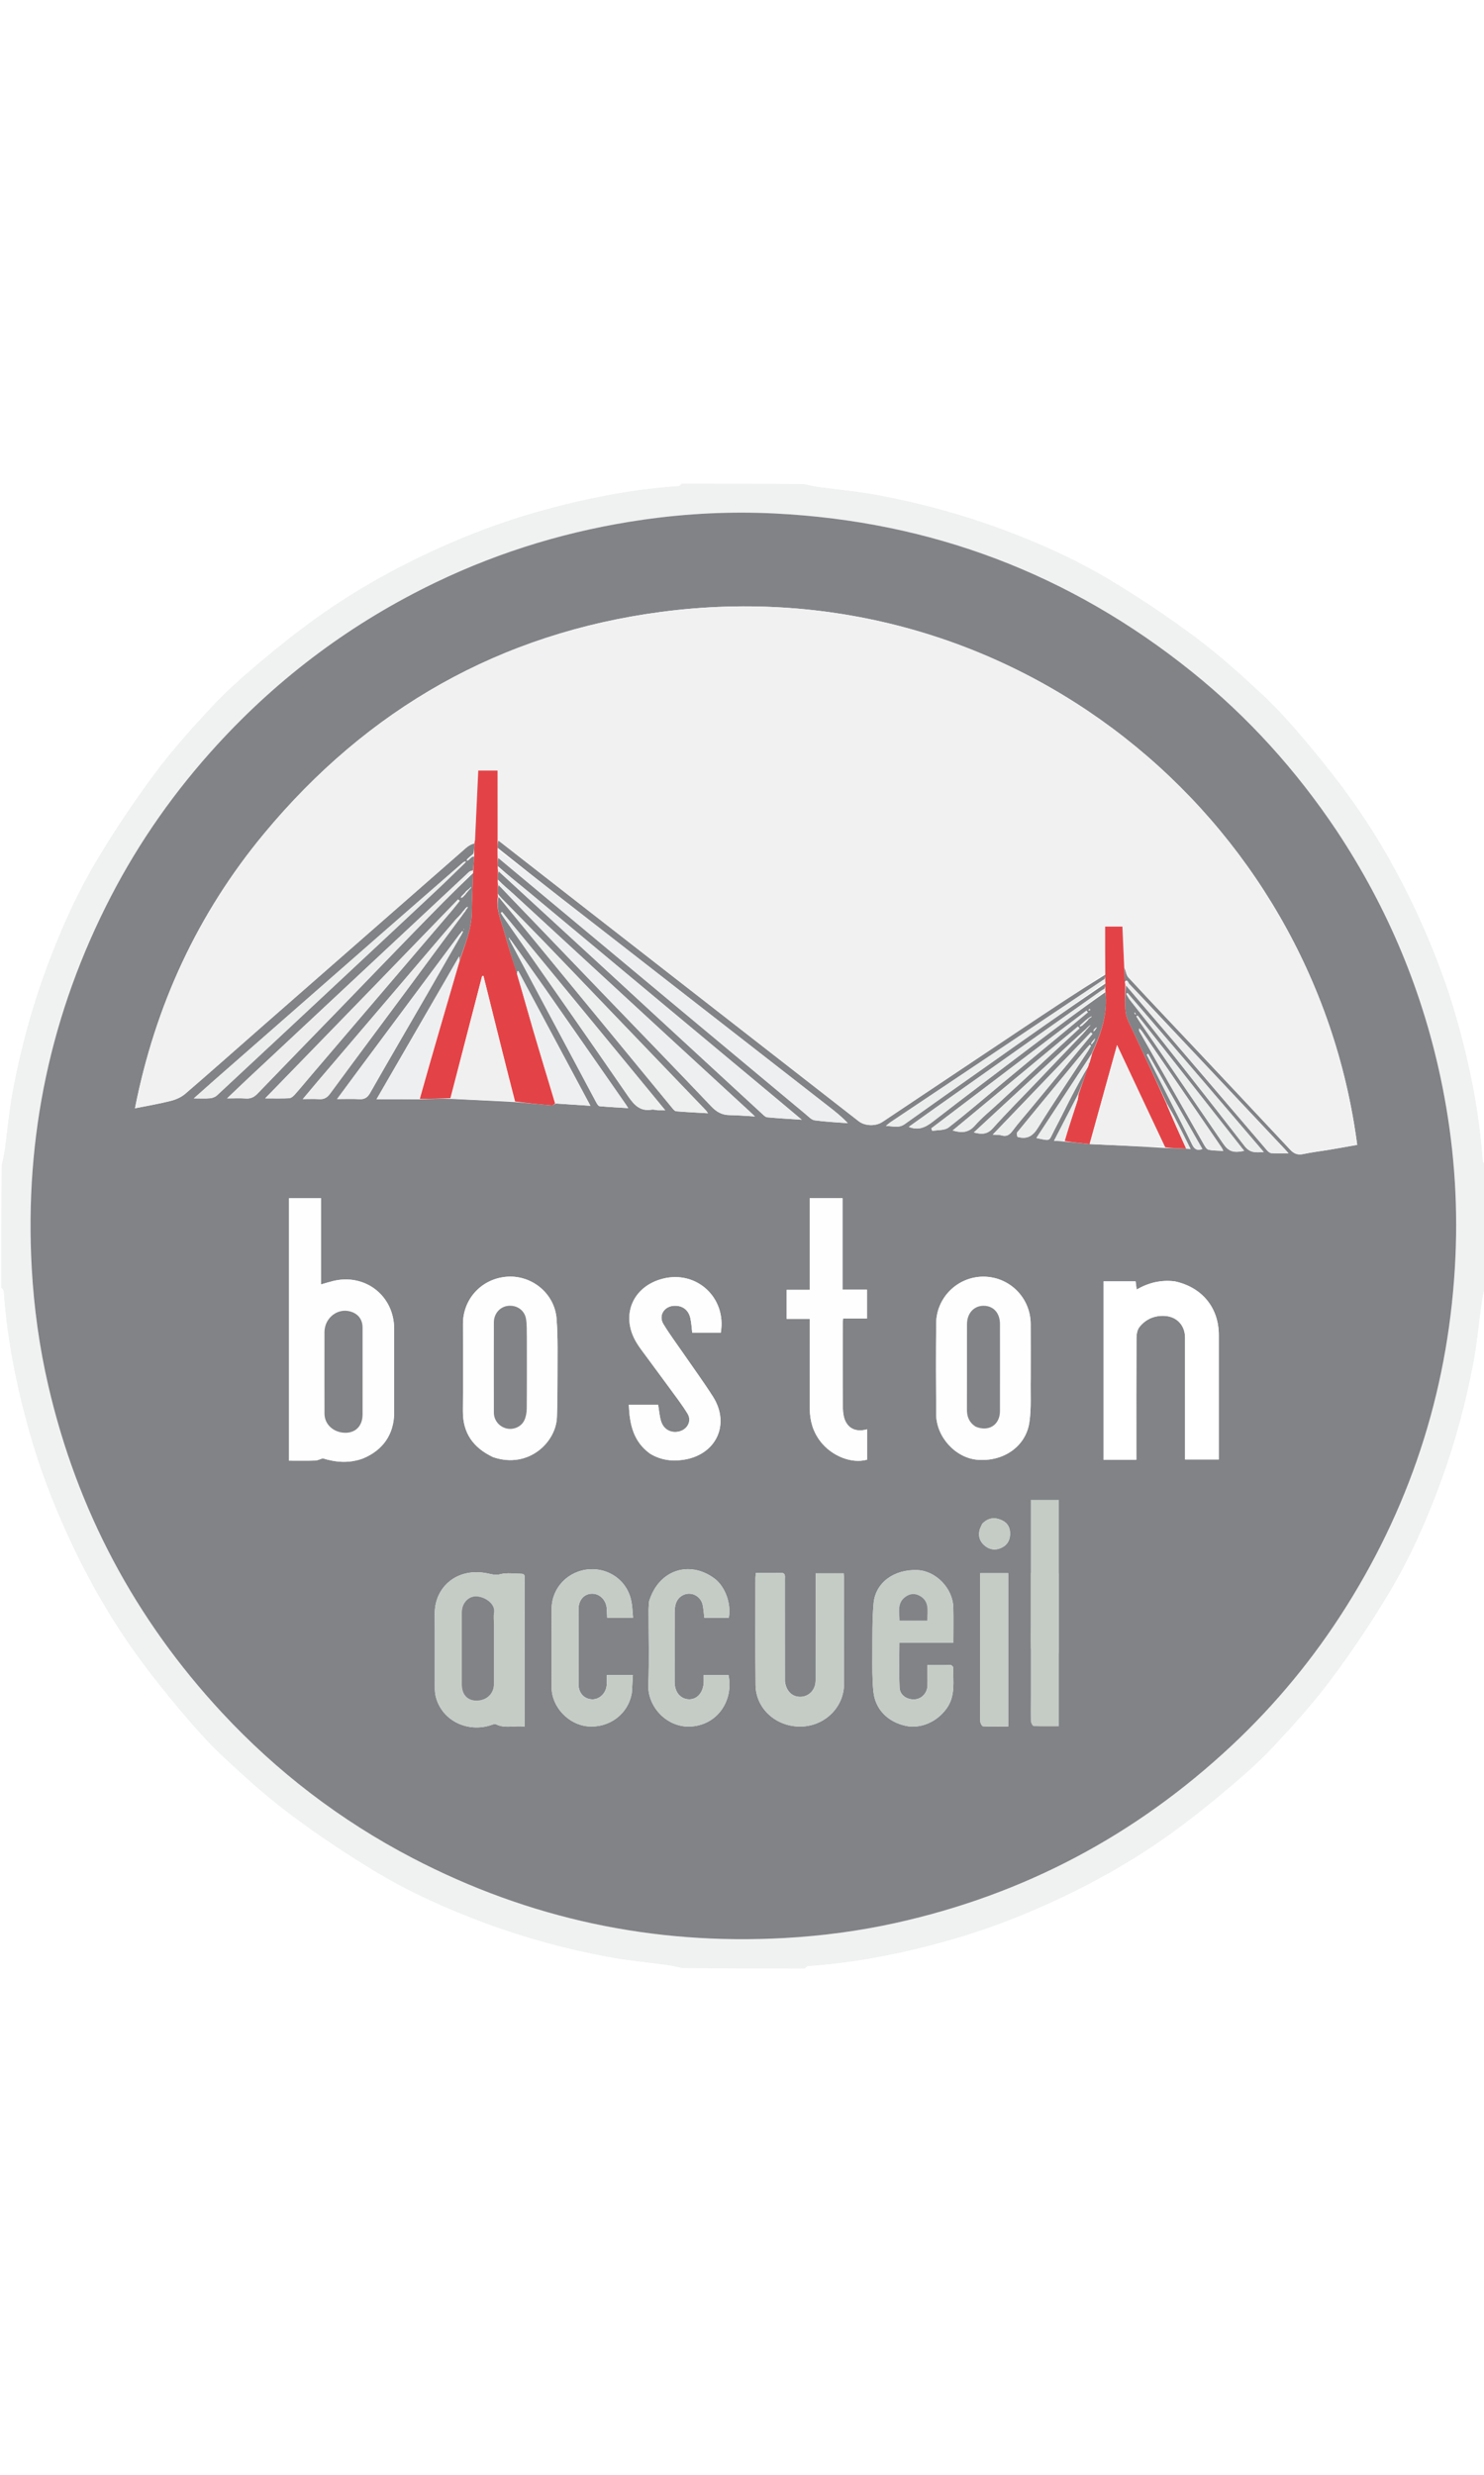 <svg xmlns="http://www.w3.org/2000/svg" xmlns:xlink="http://www.w3.org/1999/xlink" version="1.1" id="Layer_1" x="0px" y="0px" width="60" height="100" viewBox="0 -66.271 595.28 984.5" xml:space="preserve"><rect x="0" y="-66.271" width="595.28" height="984.5" fill="#FFFFFF"/><clipPath id="clip-129b15a2"><rect x="0" y="120.779" width="595.279" height="600.542" /></clipPath><g clip-path="url(#clip-129b15a2)">
<path fill="#F0F1F1" d="M0.492,446.077c0-16.272,0-32.544,0.192-49.094c0.554-2.477,0.966-4.669,1.27-6.877  c1.054-7.671,1.739-15.41,3.168-23.01c3.148-16.742,7.575-33.152,13.51-49.154c5.516-14.873,11.929-29.367,20.03-42.957  c7.193-12.065,15.053-23.798,23.442-35.063c7.061-9.479,15.036-18.328,23.12-26.976c5.852-6.261,12.345-11.975,18.915-17.5  c7.56-6.358,15.307-12.539,23.351-18.266c15.123-10.766,31.278-19.787,48.213-27.437c12.717-5.745,25.737-10.665,39.14-14.477  c18.722-5.326,37.745-9.188,57.22-10.524c0.496-0.034,0.955-0.618,1.431-0.945c16.272,0,32.545,0,49.094,0.192  c2.478,0.554,4.67,0.966,6.877,1.269c7.672,1.054,15.41,1.739,23.01,3.168c16.742,3.148,33.147,7.589,49.155,13.505  c14.882,5.5,29.361,11.942,42.955,20.036c12.068,7.186,23.798,15.051,35.063,23.441c9.479,7.06,18.327,15.036,26.976,23.119  c6.261,5.853,11.974,12.345,17.5,18.916c6.358,7.56,12.539,15.307,18.266,23.351c10.767,15.123,19.787,31.278,27.438,48.212  c5.745,12.718,10.664,25.738,14.477,39.14c5.326,18.722,9.188,37.746,10.524,57.22c0.034,0.496,0.618,0.955,0.945,1.431  c0,16.272,0,32.544-0.192,49.094c-0.554,2.477-0.965,4.669-1.269,6.877c-1.054,7.671-1.739,15.41-3.169,23.01  c-3.148,16.741-7.574,33.152-13.509,49.153c-5.517,14.873-11.929,29.367-20.031,42.957c-7.192,12.065-15.052,23.798-23.442,35.063  c-7.061,9.479-15.036,18.328-23.119,26.976c-5.853,6.261-12.346,11.975-18.915,17.501c-7.561,6.358-15.308,12.539-23.352,18.266  c-15.123,10.766-31.277,19.787-48.212,27.438c-12.718,5.745-25.737,10.664-39.14,14.477c-18.722,5.326-37.745,9.188-57.22,10.524  c-0.497,0.034-0.955,0.618-1.432,0.945c-16.272,0-32.544,0-49.094-0.192c-2.477-0.554-4.669-0.966-6.876-1.269  c-7.672-1.055-15.41-1.739-23.01-3.169c-16.742-3.148-33.153-7.574-49.154-13.509c-14.872-5.517-29.367-11.929-42.957-20.031  c-12.064-7.192-23.798-15.052-35.063-23.442c-9.479-7.061-18.327-15.036-26.976-23.119c-6.261-5.853-11.975-12.346-17.5-18.916  c-6.358-7.56-12.54-15.307-18.267-23.351c-10.766-15.123-19.787-31.278-27.437-48.212c-5.746-12.718-10.665-25.738-14.478-39.14  c-5.325-18.723-9.188-37.746-10.524-57.221C1.404,447.012,0.821,446.553,0.492,446.077 M535.996,262.655  c-16.121-24.034-35.328-45.286-57.881-63.411c-48.806-39.225-104.58-60.331-167.092-63.468c-17.65-0.886-35.28-0.044-52.795,2.452  c-29.104,4.148-56.978,12.443-83.488,25.187c-33.307,16.011-62.45,37.646-87.442,64.883c-16.909,18.428-31.226,38.683-42.734,60.876  c-24.237,46.738-34.756,96.425-31.841,148.993c0.889,16.009,3.069,31.827,6.693,47.423c11.563,49.762,34.796,93.389,69.539,130.813  c22.142,23.852,47.678,43.377,76.56,58.415c46.779,24.357,96.537,34.945,149.199,32.034c15.02-0.831,29.871-2.797,44.547-6.04  c51.436-11.365,96.349-35.152,134.801-71.118c17.716-16.569,33.03-35.157,45.953-55.688c26.979-42.863,41.517-89.664,43.807-140.209  c1.04-22.942-0.718-45.729-5.23-68.292C571.196,328.522,557.045,294.357,535.996,262.655z"/>
<path fill="#FFFFFF" d="M273.263,123.798c-0.245,0.327-0.704,0.911-1.2,0.945c-19.475,1.337-38.498,5.199-57.22,10.524  c-13.402,3.813-26.423,8.732-39.14,14.477c-16.935,7.65-33.09,16.671-48.213,27.437c-8.044,5.727-15.791,11.908-23.351,18.266  c-6.57,5.526-13.063,11.239-18.915,17.5c-8.084,8.648-16.06,17.497-23.12,26.976c-8.39,11.265-16.249,22.998-23.442,35.063  c-8.102,13.59-14.515,28.084-20.03,42.957c-5.935,16.001-10.361,32.412-13.51,49.154c-1.429,7.6-2.114,15.338-3.168,23.01  c-0.304,2.208-0.716,4.4-1.27,6.646C0.492,305.834,0.492,214.87,0.492,123.798C91.339,123.798,182.186,123.798,273.263,123.798z"/>
<path fill="#FFFFFF" d="M0.492,446.308c0.328,0.245,0.911,0.704,0.945,1.2c1.337,19.475,5.199,38.498,10.524,57.221  c3.813,13.401,8.731,26.422,14.478,39.14c7.649,16.934,16.671,33.089,27.437,48.212c5.727,8.044,11.908,15.791,18.267,23.351  c5.525,6.57,11.239,13.063,17.5,18.916c8.648,8.083,17.497,16.059,26.976,23.119c11.265,8.391,22.998,16.25,35.063,23.442  c13.59,8.103,28.085,14.515,42.957,20.031c16.001,5.935,32.412,10.36,49.154,13.509c7.6,1.43,15.338,2.114,23.01,3.169  c2.207,0.303,4.399,0.715,6.646,1.269c-90.918,0.192-181.883,0.192-272.955,0.192C0.492,628.231,0.492,537.385,0.492,446.308z"/>
<path fill="#FFFFFF" d="M323.003,719.078c0.245-0.327,0.703-0.911,1.2-0.945c19.475-1.337,38.498-5.198,57.22-10.524  c13.402-3.813,26.422-8.731,39.14-14.477c16.935-7.65,33.089-16.672,48.212-27.438c8.044-5.727,15.791-11.907,23.352-18.266  c6.569-5.526,13.063-11.24,18.915-17.501c8.083-8.647,16.059-17.496,23.119-26.976c8.391-11.265,16.25-22.997,23.442-35.063  c8.103-13.59,14.515-28.084,20.031-42.957c5.935-16.001,10.36-32.412,13.509-49.153c1.43-7.6,2.115-15.339,3.169-23.01  c0.304-2.208,0.715-4.4,1.269-6.646c0.192,90.918,0.192,181.883,0.192,272.955C504.926,719.078,414.08,719.078,323.003,719.078z"/>
<path fill="#FFFFFF" d="M595.773,396.568c-0.327-0.245-0.911-0.704-0.945-1.2c-1.337-19.475-5.198-38.498-10.524-57.22  c-3.813-13.402-8.731-26.422-14.477-39.14c-7.65-16.934-16.671-33.089-27.438-48.212c-5.727-8.044-11.907-15.792-18.266-23.351  c-5.526-6.57-11.239-13.063-17.5-18.916c-8.648-8.083-17.497-16.059-26.976-23.119c-11.266-8.39-22.995-16.255-35.063-23.441  c-13.594-8.094-28.073-14.536-42.955-20.036c-16.008-5.917-32.413-10.357-49.155-13.505c-7.6-1.429-15.338-2.115-23.01-3.168  c-2.207-0.303-4.399-0.715-6.646-1.269c90.918-0.192,181.882-0.192,272.954-0.192C595.773,214.644,595.773,305.49,595.773,396.568z"/>
<path fill="#818386" d="M536.086,262.807c20.959,31.55,35.109,65.715,42.505,102.698c4.513,22.563,6.271,45.349,5.23,68.292  c-2.29,50.545-16.827,97.346-43.807,140.209c-12.923,20.53-28.237,39.118-45.953,55.688  c-38.452,35.966-83.365,59.753-134.801,71.118c-14.676,3.243-29.527,5.209-44.547,6.04c-52.662,2.911-102.42-7.677-149.199-32.034  c-28.882-15.038-54.418-34.563-76.56-58.415C54.212,578.979,30.98,535.352,19.416,485.59c-3.624-15.596-5.805-31.414-6.693-47.423  c-2.915-52.568,7.604-102.255,31.841-148.993c11.509-22.194,25.825-42.449,42.734-60.876c24.992-27.237,54.136-48.872,87.442-64.883  c26.511-12.744,54.384-21.039,83.488-25.187c17.515-2.496,35.145-3.338,52.795-2.452c62.512,3.138,118.286,24.244,167.092,63.468  C500.668,217.369,519.875,238.621,536.086,262.807 M434.574,344.171c0.106-0.127,0.186-0.27,0.454-0.543  c0.133-0.107,0.215-0.244,0.479-0.52c0.062-0.15,0.124-0.3,0.448-0.493c0.076-0.15,0.152-0.299,0.506-0.518  c0.042-0.168,0.085-0.336,0.422-0.503c0.064-0.167,0.128-0.334,0.39-0.458c0.017-0.107,0.033-0.213,0.051-0.32  c-0.07,0.104-0.141,0.207-0.459,0.376c-0.085,0.141-0.169,0.282-0.51,0.466c-0.088,0.141-0.176,0.282-0.51,0.489  c-0.082,0.143-0.164,0.285-0.492,0.486c-0.093,0.134-0.187,0.269-0.521,0.464c-0.099,0.128-0.197,0.257-0.522,0.475  c-0.144,0.095-0.237,0.225-0.499,0.493c-0.136,0.097-0.227,0.226-0.588,0.488c-14.117,13.042-28.234,26.083-42.6,39.353  c3.194,0.849,5.43,0.788,7.649-1.688c5.581-6.226,11.503-12.146,17.283-18.195c6.118-6.403,12.229-12.812,18.525-19.354  C434.199,344.571,434.299,344.456,434.574,344.171 M439.879,342.113c-0.019-0.129-0.037-0.258-0.056-0.386  c-0.095,0.118-0.188,0.236-0.525,0.415c-0.092,0.133-0.185,0.267-0.557,0.548c-0.022,0.256-0.045,0.512-0.067,0.769  c0.2-0.217,0.401-0.433,0.801-0.813C439.531,342.487,439.585,342.33,439.879,342.113 M455.324,336.536  c0.106,0.012,0.213,0.024,0.319,0.036c-0.085-0.146-0.171-0.292-0.338-0.685c-0.106-0.013-0.214-0.026-0.321-0.04  C455.062,335.999,455.139,336.15,455.324,336.536 M187.625,293.793c-0.013-0.122-0.026-0.244-0.039-0.365  c-0.14,0.098-0.279,0.196-0.643,0.394c-0.132,0.112-0.208,0.253-0.48,0.544c-0.154,0.225-0.31,0.451-0.729,0.848  c-0.419,0.569-0.838,1.139-1.541,1.873c-0.508,0.535-1.04,1.049-1.519,1.609c-18.367,21.515-36.731,43.032-55.091,64.553  c-1.932,2.265-3.834,4.555-6.121,7.275c2.556,0,4.508-0.114,6.441,0.031c2,0.15,3.278-0.53,4.504-2.195  c10.838-14.728,21.793-29.371,32.685-44.06c6.639-8.954,13.226-17.945,20.09-27.101c0.405-0.599,0.812-1.198,1.443-1.947  c0.118-0.242,0.235-0.483,0.547-0.872C187.289,294.261,187.372,294.122,187.625,293.793 M185.735,289.54  c0.097-0.137,0.193-0.274,0.485-0.557c0.11-0.122,0.194-0.259,0.515-0.542c0.203-0.318,0.407-0.636,0.839-1.05  c0.078-0.141,0.156-0.281,0.471-0.516c0.07-0.149,0.14-0.298,0.464-0.511c0.071-0.152,0.144-0.304,0.44-0.538  c-0.021-0.17-0.043-0.341-0.064-0.512c-0.043,0.21-0.086,0.42-0.415,0.583c-0.089,0.158-0.178,0.315-0.527,0.468  c-0.109,0.132-0.218,0.265-0.551,0.495c-0.14,0.097-0.239,0.225-0.565,0.503c-0.216,0.311-0.433,0.621-0.875,1.022  c-0.144,0.095-0.235,0.226-0.498,0.491c-0.141,0.097-0.233,0.227-0.518,0.57c0.004,0.143,0.008,0.285,0.011,0.427  C185.136,289.806,185.326,289.739,185.735,289.54 M436.569,338.67c0.008-0.174,0.015-0.348,0.323-0.391  c0.234-0.204,0.469-0.407,0.936-0.67c-0.027-0.114-0.055-0.228-0.082-0.342c-0.057,0.128-0.112,0.257-0.471,0.329  c-0.223,0.188-0.445,0.376-0.909,0.63c-0.098,0.13-0.195,0.26-0.527,0.458c-0.152,0.082-0.253,0.206-0.608,0.471  c-0.628,0.576-1.256,1.153-2.09,1.939c0.018,0.132,0.035,0.264,0.054,0.396c0.188-0.087,0.376-0.173,0.866-0.358  c0.599-0.585,1.198-1.171,1.986-1.905C436.171,339.119,436.264,338.988,436.569,338.67 M187.797,273.943  c-0.125,0.09-0.226,0.201-0.541,0.549c0.032,0.176,0.065,0.352,0.098,0.528c0.171-0.106,0.342-0.212,0.729-0.425  c0.138-0.098,0.228-0.229,0.487-0.495c0.136-0.097,0.227-0.226,0.567-0.475c0.344-0.228,0.688-0.456,1.073-0.215  c-0.131,1.902-0.261,3.804-0.47,5.419c-0.524,0.194-1.177,0.25-1.554,0.601c-20.162,18.796-40.301,37.618-60.443,56.436  c-9.471,8.849-18.95,17.69-28.414,26.546c-2.643,2.473-5.245,4.988-8.242,7.841c2.906,0,5.209-0.126,7.491,0.038  c1.979,0.143,3.354-0.531,4.722-1.951c11.1-11.526,22.277-22.977,33.417-34.464c9.769-10.073,19.496-20.186,29.281-30.243  c7.894-8.114,15.847-16.17,23.831-23.776c-0.201,5.242-0.519,10.482-0.574,15.726c-0.075,7.124-2.922,13.506-5.056,19.709  c0-0.455,0-0.911,0-1.982c-11.158,19.273-22.028,38.051-33.159,57.278c6.109,0,11.59,0,17.521,0.048  c4.037-0.154,8.075-0.308,12.446-0.179c8.471,0.391,16.941,0.783,25.814,1.28c4.869,0.45,9.737,0.92,14.611,1.311  c0.39,0.031,0.823-0.493,1.649-0.736c4.425,0.291,8.851,0.581,13.754,0.902c-9.844-18.381-19.393-36.21-28.941-54.04  c-0.131,0.057-0.263,0.114-0.395,0.172c0,0.405,0,0.81-0.273,0.947c-1.653-5.548-3.39-11.074-4.935-16.652  c-1.295-4.677-3.486-9.218-2.339-14.173c0.189,0.146,0.38,0.292,0.642,0.671c0.077,0.154,0.199,0.257,0.46,0.627  c9.123,11.093,18.244,22.188,27.37,33.279c13.716,16.669,27.432,33.338,41.164,49.994c0.451,0.548,1.046,1.318,1.626,1.368  c4.109,0.353,8.231,0.544,12.784,0.813c-0.507-0.704-0.658-0.978-0.867-1.195c-13.695-14.273-27.396-28.543-41.097-42.812  c-7.959-8.288-15.901-16.593-23.89-24.854c-5.587-5.778-11.237-11.495-17.007-17.427c-0.106-0.124-0.234-0.219-0.469-0.539  c-0.313-0.31-0.626-0.619-1.018-1.368c0.026-1.183,0.053-2.365,0.33-3.379c2.034,2.141,4.06,4.291,6.106,6.42  c12.399,12.899,24.799,25.799,37.21,38.688c14.005,14.544,28.077,29.025,41.979,43.667c2.137,2.25,4.298,3.496,7.361,3.531  c3.197,0.037,6.392,0.326,10.195,0.538c-1.08-1.02-1.665-1.584-2.264-2.135c-9.544-8.774-19.096-17.541-28.634-26.322  c-21.916-20.177-43.819-40.368-65.744-60.535c-2.102-1.933-4.32-3.741-6.551-6.034c0.034-1.156,0.068-2.311,0.361-3.298  c15.643,14.377,31.293,28.745,46.925,43.133c19.616,18.056,39.215,36.13,58.834,54.183c0.591,0.543,1.289,1.278,1.991,1.343  c4.392,0.408,8.798,0.65,13.865,0.992c-3.477-2.916-6.358-5.347-9.255-7.76c-33.282-27.739-66.562-55.481-99.857-83.203  c-4.216-3.511-8.525-6.91-12.871-10.777c0.001-1.128,0.001-2.257,0.277-3.245c0.498,0.427,0.991,0.861,1.495,1.281  c40.599,33.843,81.197,67.687,121.809,101.515c1.117,0.931,2.305,2.239,3.592,2.418c4.396,0.612,8.852,0.799,13.285,1.147  c-2.408-2.572-4.962-4.586-7.527-6.583c-27.064-21.073-54.126-42.151-81.199-63.212c-17.227-13.4-34.473-26.774-51.763-40.598  c0.013-1.019,0.025-2.038,0.321-2.906c11.2,8.719,22.4,17.438,33.601,26.159c36.968,28.782,73.934,57.566,110.905,86.342  c2.556,1.989,6.866,2.085,9.568,0.281c18.766-12.53,37.523-25.072,56.3-37.587c10.988-7.324,22.007-14.604,33.11-21.463  c-0.021,0.592-0.042,1.184-0.365,1.882c-0.217,0.115-0.444,0.213-0.647,0.349c-28.384,18.966-56.767,37.934-85.145,56.909  c-0.509,0.34-0.96,0.767-1.888,1.517c2.918,0.108,5.206,0.962,7.519-0.69c10.615-7.586,21.289-15.09,31.951-22.609  c16.161-11.396,32.329-22.782,48.584-33.773c-0.016,0.679-0.032,1.357-0.372,2.126c-0.492,0.286-1.011,0.534-1.475,0.861  c-22.31,15.748-44.617,31.5-66.919,47.258c-3.382,2.389-6.74,4.812-10.101,7.213c3.906,1.605,6.759,0.149,9.761-2.177  c13.159-10.196,26.471-20.197,39.746-30.243c9.739-7.371,19.509-14.702,29.361-21.584c1.118,8.799-1.853,16.71-5.561,24.778  c-7.358,11.199-14.717,22.397-22.142,33.696c6.053,1.308,4.865,1.312,7.152-3.02c2.483-4.705,4.802-9.498,7.263-14.214  c2.107-4.038,4.315-8.023,6.539-11.635c-1.352,3.812-2.704,7.625-4.355,11.582c-3.103,6.005-6.206,12.011-9.515,18.413  c1.819,0.085,2.941,0.138,4.421,0.329c3.279,0.314,6.559,0.628,10.247,1c9.938,0.451,19.876,0.902,30.144,1.554  c2.725,0.082,5.448,0.164,8.442,0.307c0.419,0.021,0.839,0.043,1.523,0.078c-2.304-4.58-4.435-8.892-6.643-13.165  c-0.85-1.646-1.873-3.202-2.875-5.137c-4.591-9.763-9.204-19.516-13.757-29.296c-1.064-2.286-2.445-4.6-2.757-7.02  c-0.479-3.706-0.154-7.515,0.093-11.033c2.171,2.565,4.33,5.141,6.515,7.695c16.681,19.502,33.363,39.004,50.069,58.484  c0.447,0.521,1.153,1.104,1.771,1.144c2.167,0.14,4.348,0.054,6.864,0.054c-0.597-0.671-0.999-1.147-1.426-1.601  c-16.861-17.905-33.727-35.806-50.585-53.712c-3.989-4.237-7.944-8.507-11.981-12.698c-0.189-0.197-0.76-2.234-1.745-0.554  c-0.056-2.06-0.112-4.121,0.024-5.876c0.478,1.333,0.603,2.994,1.488,3.95c8.923,9.63,17.979,19.136,26.979,28.694  c12.659,13.443,25.319,26.887,37.934,40.373c1.5,1.603,3.015,2.207,5.229,1.732c3.44-0.738,6.953-1.134,10.429-1.718  c3.751-0.63,7.494-1.309,11.214-1.962c-17.354-132.361-138.828-232.144-279.109-213.68c-64.635,8.508-117.817,38.781-159.422,88.937  c-26.61,32.081-43.6,68.85-51.751,110.083c5.099-1.028,9.785-1.808,14.372-2.975c2.047-0.521,4.199-1.465,5.783-2.825  c10.085-8.659,20.016-17.498,30.015-26.257c27.532-24.121,55.069-48.237,82.626-72.33c1.02-0.892,2.263-1.53,3.411-1.811  c-0.05,1.388-0.099,2.775-0.46,4.166c-0.468,0.389-0.936,0.778-1.585,1.304C188.185,273.598,188.085,273.713,187.797,273.943   M438.811,346.646c-0.139,0.244-0.277,0.488-0.703,0.857c-0.16,0.279-0.319,0.559-0.479,0.838c0.11,0.071,0.22,0.143,0.33,0.213  c0.222-0.332,0.442-0.664,0.931-1.162c0.052-0.294,0.104-0.589,0.375-0.832c0.012-0.12,0.023-0.24,0.035-0.36  C439.227,346.318,439.154,346.434,438.811,346.646 M204.506,306.883c0.102,0.141,0.202,0.282,0.364,0.77  c11.46,21.467,22.918,42.936,34.399,64.392c0.289,0.54,0.81,1.3,1.278,1.343c3.677,0.332,7.367,0.514,11.459,0.767  c-0.573-0.874-0.825-1.281-1.099-1.674c-10.873-15.605-21.732-31.22-32.632-46.807c-4.362-6.239-8.813-12.415-13.312-18.88  c-0.155-0.056-0.311-0.112-0.406-0.435c-0.063-0.137-0.124-0.273-0.187-0.41c-0.088,0.064-0.177,0.129-0.265,0.194  C204.24,306.301,204.374,306.459,204.506,306.883 M184.24,304.563c-13.612,18.292-27.226,36.583-40.834,54.877  c-2.624,3.526-5.229,7.066-8.198,11.081c3.312,0,6.073-0.133,8.815,0.042c2.149,0.138,3.346-0.563,4.451-2.507  c7.501-13.186,15.18-26.271,22.764-39.41c4.588-7.949,9.11-15.935,13.918-24.095c0.188-0.389,0.378-0.777,0.566-1.166  c-0.108-0.068-0.218-0.136-0.326-0.204C185.096,303.575,184.796,303.968,184.24,304.563 M185.845,275.563  c-11.002,9.607-22.012,19.204-33.003,28.824c-22.294,19.513-44.579,39.036-66.863,58.56c-2.608,2.285-5.189,4.602-8.241,7.311  c2.631,0,4.604,0.125,6.551-0.054c0.958-0.088,2.068-0.521,2.766-1.168c16.834-15.64,33.624-31.327,50.418-47.011  c12.536-11.707,25.079-23.406,37.59-35.139c3.885-3.643,7.677-7.385,11.717-11.291c-0.018-0.132-0.035-0.264-0.053-0.395  C186.537,275.286,186.349,275.372,185.845,275.563 M145.569,514.621c8.131-3.328,12.534-9.818,12.535-18.482  c0.001-11.169,0.001-22.337,0-33.505c-0.002-13.282-11.662-22.364-24.597-19.146c-1.471,0.366-2.919,0.823-4.704,1.332  c0-11.685,0-23.056,0-34.541c-4.48,0-8.69,0-12.886,0c0,35.11,0,70.045,0,105.201c3.608,0,7.044,0.069,10.474-0.043  c1.032-0.034,2.049-0.576,3.073-0.886C134.56,516.11,139.825,516.664,145.569,514.621 M471.148,443.592  c-5.375-0.672-10.392,0.521-15.201,3.287c-0.169-1.316-0.29-2.263-0.419-3.275c-4.358,0-8.581,0-12.889,0  c0,23.917,0,47.675,0,71.503c4.423,0,8.659,0,13.183,0c0-1.087,0-2.049,0-3.011c0-15.274-0.032-30.549,0.051-45.823  c0.008-1.47,0.327-3.252,1.189-4.345c2.533-3.209,6.083-4.715,10.184-4.477c4.876,0.284,8.117,3.861,8.119,8.731  c0.006,15.357,0.002,30.714,0.002,46.07c0,0.939,0,1.879,0,2.77c4.764,0,9.063,0,13.536,0c0-1.103,0-1.995,0-2.887  c0-15.686,0.004-31.37-0.002-47.056C488.897,454.219,482.253,445.993,471.148,443.592 M197.921,514.112  c14.04,4.774,25.163-5.95,25.485-16.15c0.171-5.409,0.238-10.824,0.22-16.237c-0.026-7.71,0.213-15.448-0.367-23.121  c-0.758-10.015-9.707-17.415-19.567-16.877c-10.188,0.557-17.959,8.695-17.974,18.862c-0.017,11.657,0.075,23.315-0.029,34.972  C185.61,504.375,189.784,510.305,197.921,514.112 M413.444,482.297c-0.001-7.221,0.036-14.441-0.01-21.661  c-0.065-10.513-8.533-18.917-18.99-18.914c-10.305,0.003-18.836,8.351-18.92,18.729c-0.099,12.143-0.091,24.286-0.001,36.429  c0.068,9.123,7.743,17.48,16.525,18.235c10.341,0.89,19.385-5.226,20.854-14.909C413.766,494.504,413.307,488.602,413.444,482.297   M324.822,424.641c0,7.363,0,14.727,0,22.371c-3.278,0-6.272,0-9.288,0c0,3.997,0,7.706,0,11.625c3.148,0,6.08,0,9.288,0  c0,1.09,0,1.971,0,2.853c0,11.084-0.029,22.168,0.014,33.252c0.019,4.71,1.273,9.063,4.151,12.879  c4.508,5.975,12.61,9.217,18.829,7.469c0-3.985,0-7.99,0-12.152c-3.499,0.916-6.639,0.338-8.438-2.807  c-0.953-1.663-1.253-3.889-1.273-5.866c-0.114-11.165-0.058-22.332-0.051-33.498c0.001-0.639,0.077-1.277,0.139-2.239  c3.23,0,6.376,0,9.57,0c0-3.985,0-7.639,0-11.599c-3.283,0-6.434,0-9.802,0c0-12.42,0-24.532,0-36.669c-4.459,0-8.683,0-13.139,0  C324.822,414.989,324.822,419.568,324.822,424.641 M210.453,592.68c0-9.854,0.007-19.709-0.012-29.563  c-0.002-0.993,0.362-2.296-1.374-2.293c-2.792,0.005-5.719-0.51-8.332,0.176c-1.918,0.503-3.338,0.073-5.006-0.285  c-12.399-2.669-21.415,5.532-21.337,16.061c0.073,9.854,0.007,19.709,0.03,29.563c0.002,1.14,0.046,2.31,0.298,3.414  c2.142,9.382,11.95,14.747,21.689,11.923c0.852-0.247,1.948-0.808,2.571-0.498c3.696,1.835,7.471,0.334,11.472,0.949  C210.453,612.181,210.453,602.677,210.453,592.68 M260.846,512.728c4.028,2.442,8.369,3.074,13.003,2.443  c13.322-1.814,19.292-14.158,12.099-25.422c-3.749-5.871-7.874-11.502-11.825-17.244c-2.695-3.917-5.563-7.729-8.018-11.793  c-2.034-3.367,0.256-7.075,4.199-7.312c3.371-0.202,5.853,1.563,6.617,4.958c0.426,1.888,0.511,3.852,0.76,5.869  c3.847,0,7.657,0,11.441,0c2.417-13.993-9.658-25.174-23.25-21.698c-12.077,3.088-16.973,14.683-10.697,25.37  c0.621,1.059,1.312,2.083,2.039,3.072c3.741,5.09,7.53,10.145,11.254,15.248c2.511,3.442,5.132,6.827,7.345,10.456  c1.741,2.856-0.01,6.221-3.273,7.078c-3.247,0.853-6.323-0.71-7.356-4.063c-0.644-2.088-0.794-4.328-1.188-6.633  c-3.771,0-7.656,0-11.753,0C252.555,500.751,253.934,507.742,260.846,512.728 M314.854,603.85  c-0.002-4.021-0.005-8.041-0.005-12.063c-0.001-9.601,0.006-19.202-0.012-28.803c-0.002-1.089,0.341-2.502-1.471-2.521  c-3.341-0.033-6.682-0.01-10.125-0.01c-0.093,0.829-0.207,1.38-0.207,1.931c-0.002,14.36-0.094,28.722,0.054,43.081  c0.098,9.429,8.215,16.726,18.08,16.609c9.611-0.113,17.383-7.701,17.4-17.057c0.026-13.95,0.01-27.9,0-41.851  c-0.001-0.858-0.104-1.718-0.156-2.53c-3.883,0-7.449,0-11.24,0c0,1.164,0,2.135,0,3.104c-0.001,13.294,0.012,26.587-0.011,39.881  c-0.006,3.66-2.585,6.426-5.971,6.536C317.846,610.269,315.307,607.913,314.854,603.85 M377.698,588.526c1.519,0,3.036,0,4.726,0  c0-5.028,0.085-9.618-0.019-14.204c-0.172-7.605-6.971-14.635-14.341-14.963c-9.385-0.417-16.913,5.015-17.643,13.361  c-0.583,6.68-0.454,13.429-0.479,20.147c-0.02,5.077-0.108,10.188,0.414,15.224c0.728,7.006,5.646,11.993,12.656,13.629  c6.189,1.445,12.77-1.437,16.701-6.891c3.675-5.099,2.537-10.826,2.647-16.41c0.007-0.349-0.658-1.011-1.024-1.021  c-3.006-0.084-6.015-0.047-9.285-0.047c0,1.607,0,2.901,0,4.196c-0.001,1.396,0.054,2.794-0.016,4.187  c-0.146,2.937-2.311,5.238-5.034,5.435c-3.164,0.229-6.021-1.647-6.154-4.699c-0.257-5.872-0.075-11.764-0.075-17.943  C366.422,588.526,371.817,588.526,377.698,588.526 M253.456,608.525c0.133-2.33,0.267-4.659,0.406-7.102c-3.676,0-6.912,0-10.469,0  c0,1.353,0.05,2.562-0.01,3.766c-0.172,3.435-2.847,6.096-5.94,5.961c-3.205-0.14-5.372-2.564-5.377-6.085  c-0.013-10.013-0.013-20.024-0.003-30.037c0.004-3.693,2.256-6.216,5.493-6.21c3.132,0.007,5.677,2.671,5.838,6.116  c0.056,1.187,0.106,2.373,0.157,3.505c3.556,0,6.795,0,10.381,0c-0.209-2.236-0.248-4.278-0.611-6.261  c-1.66-9.063-9.557-13.628-16.8-13.154c-8.651,0.565-15.183,7.411-15.243,15.733c-0.076,10.586-0.061,21.173-0.005,31.76  c0.041,7.687,6.79,14.813,14.515,15.476C244.417,622.733,252.018,617.092,253.456,608.525 M260.373,571.889  c-0.074,1.225-0.209,2.45-0.211,3.675c-0.018,9.933,0.294,19.878-0.1,29.795c-0.351,8.842,7.657,17.536,17.538,16.669  c10.714-0.941,16.666-10.902,14.632-20.558c-3.249,0-6.49,0-9.968,0c0,1.255,0.085,2.317-0.016,3.362  c-0.384,3.994-2.885,6.527-6.146,6.307c-3.284-0.223-5.481-2.986-5.483-6.933c-0.007-9.358-0.015-18.716,0.015-28.074  c0.004-1.052,0.112-2.141,0.401-3.146c0.736-2.558,2.972-4.2,5.451-4.167c2.539,0.034,4.844,1.898,5.391,4.553  c0.341,1.651,0.438,3.354,0.653,5.107c3.373,0,6.61,0,9.816,0c1.08-5.629-1.496-12.591-5.734-15.735  C276.48,555.224,264.185,559.347,260.373,571.889 M393.2,609.434c-0.014,3.531-0.087,7.063,0.013,10.591  c0.02,0.686,0.69,1.917,1.107,1.938c3.32,0.16,6.652,0.09,10.109,0.09c0-20.706,0-41.019,0-61.46c-3.745,0-7.31,0-11.228,0  C393.202,576.808,393.202,592.875,393.2,609.434 M149.783,325.57c-14.308,14.722-28.614,29.443-43.423,44.68  c3.747,0,6.687,0.09,9.612-0.063c0.748-0.039,1.608-0.709,2.154-1.323c2.344-2.636,4.58-5.367,6.872-8.049  c18.765-21.962,37.534-43.919,56.294-65.886c1.077-1.261,2.082-2.583,3.121-3.876c-0.218-0.19-0.436-0.381-0.654-0.572  C172.517,302.095,161.273,313.709,149.783,325.57 M263.859,375.004c0.839,0,1.679,0,2.985,0  c-22.032-26.769-43.729-53.129-65.427-79.489c-0.178,0.131-0.354,0.262-0.532,0.394c0.424,0.663,0.825,1.342,1.274,1.986  c16.61,23.802,33.297,47.551,49.762,71.453c2.477,3.596,4.87,6.211,9.566,5.401C262.105,374.642,262.783,374.885,263.859,375.004   M483.094,363.867c-10.275-11.966-20.551-23.931-30.825-35.897c-0.164,0.115-0.328,0.229-0.492,0.344  c0.47,0.803,0.852,1.674,1.421,2.398c15.37,19.547,30.831,39.025,46.066,58.678c2.157,2.783,4.426,2.599,7.657,2.362  C498.846,382.306,491.08,373.222,483.094,363.867 M458.685,339.975c-0.787-0.98-1.574-1.96-2.362-2.94  c-0.165,0.116-0.331,0.232-0.497,0.349c0.448,0.725,0.868,1.47,1.35,2.173c11.117,16.227,22.244,32.446,33.362,48.672  c2.266,3.306,4.075,3.995,8.532,3.062C485.633,374.233,472.254,357.25,458.685,339.975 M402.45,363.873  c11.308-9.373,22.614-18.746,33.921-28.119c-0.185-0.229-0.369-0.459-0.554-0.689c-20.745,15.729-41.489,31.459-62.234,47.188  c0.124,0.345,0.247,0.69,0.37,1.036c2.212-0.417,4.957-0.144,6.544-1.37C387.899,376.203,394.98,370.072,402.45,363.873   M456.986,343.269c8.643,15.17,17.278,30.344,25.948,45.499c0.458,0.801,1.106,1.897,1.841,2.058c1.828,0.4,3.758,0.34,5.911,0.482  c-0.319-0.678-0.419-0.991-0.596-1.25c-10.656-15.559-21.316-31.114-31.988-46.661c-0.313-0.456-0.76-0.818-1.145-1.224  C456.911,342.439,456.865,342.706,456.986,343.269 M400.484,372.254c10.847-10.033,21.692-20.065,32.539-30.098  c-0.207-0.234-0.413-0.469-0.62-0.704c-16.681,13.828-33.36,27.656-50.253,41.66c3.746,1.134,6.462,0.848,8.966-2.016  C393.854,377.965,397.161,375.332,400.484,372.254 M413.447,374.385c8.258-10.009,16.516-20.019,24.773-30.028  c-0.211-0.186-0.423-0.372-0.634-0.558c-12.99,13.524-25.981,27.049-39.362,40.981c1.586,0.117,2.587,0.021,3.477,0.292  c2.077,0.631,3.281-0.213,4.502-1.852C408.406,380.262,410.865,377.495,413.447,374.385 M408.269,385.724  c3.73,1.017,5.993-0.304,8.095-3.693c6.439-10.384,13.319-20.494,20.019-30.716c0.461-0.703,0.843-1.458,1.261-2.189  c-0.173-0.123-0.347-0.245-0.52-0.368c-0.628,0.699-1.281,1.378-1.881,2.101c-2.722,3.284-5.425,6.583-8.142,9.872  c-6.375,7.716-12.765,15.42-19.096,23.171C407.709,384.264,407.918,385.037,408.269,385.724 M394.004,540.788  c-0.381,0.9-0.907,1.768-1.112,2.706c-0.536,2.454,0.255,4.563,2.18,6.13c2.019,1.645,4.326,1.881,6.679,0.772  c2.178-1.026,3.288-2.769,3.415-5.234c0.138-2.675-0.871-4.685-3.256-5.786C399.186,538.116,396.519,538.215,394.004,540.788   M468.23,365.889c-2.551-4.496-5.101-8.992-7.651-13.488c-0.188,0.116-0.375,0.231-0.563,0.347  c3.035,5.977,6.075,11.951,9.104,17.931c3.034,5.99,6.12,11.955,9.045,17.998c0.885,1.828,1.912,2.676,4.146,1.884  C477.651,382.389,473.036,374.293,468.23,365.889 M437.34,334.864c-0.063-0.176-0.127-0.353-0.189-0.529  c-0.21,0.186-0.419,0.373-0.629,0.559C436.712,334.955,436.903,335.017,437.34,334.864 M186.049,302.318  c-0.048,0.045-0.129,0.087-0.134,0.137s0.065,0.107,0.104,0.162C186.067,302.571,186.115,302.525,186.049,302.318z"/>
<path fill="#F1F1F2" d="M443.311,320.186c-11.004,7.3-22.022,14.581-33.011,21.905c-18.776,12.515-37.534,25.057-56.3,37.587  c-2.702,1.805-7.013,1.708-9.568-0.281c-36.972-28.776-73.938-57.56-110.905-86.342c-11.2-8.72-22.4-17.439-33.769-26.469  c-0.168-9.479-0.168-18.647-0.168-27.767c-2.785,0-5.193,0-7.741,0c-0.422,9.015-0.83,17.764-1.321,26.617  c-0.041,0.449,0.001,0.793,0.007,1.303c-0.09,0.381-0.144,0.598-0.197,0.814c-1.139,0.756-2.382,1.394-3.401,2.286  c-27.557,24.093-55.094,48.209-82.626,72.33c-9.999,8.76-19.93,17.599-30.015,26.257c-1.584,1.359-3.736,2.304-5.783,2.825  c-4.587,1.167-9.273,1.946-14.372,2.975c8.151-41.234,25.141-78.003,51.751-110.083c41.604-50.156,94.787-80.429,159.422-88.937  c140.281-18.464,261.755,81.318,279.109,213.68c-3.72,0.653-7.463,1.332-11.214,1.962c-3.476,0.584-6.988,0.98-10.429,1.718  c-2.215,0.475-3.729-0.129-5.229-1.732c-12.614-13.486-25.274-26.929-37.934-40.373c-9.001-9.558-18.057-19.064-26.979-28.694  c-0.886-0.956-1.011-2.616-1.597-4.339c-0.341-5.599-0.575-10.808-0.81-16.045c-2.415,0-4.645,0-6.92,0  C443.311,307.773,443.311,313.979,443.311,320.186z"/>
<path fill="#FEFEFE" d="M145.384,514.686c-5.559,1.979-10.824,1.425-15.92-0.134c-1.024,0.31-2.041,0.852-3.073,0.886  c-3.43,0.112-6.865,0.043-10.474,0.043c0-35.156,0-70.091,0-105.201c4.195,0,8.405,0,12.886,0c0,11.485,0,22.856,0,34.541  c1.785-0.509,3.233-0.966,4.704-1.332c12.935-3.219,24.595,5.863,24.597,19.146c0.001,11.168,0.001,22.336,0,33.505  C158.103,504.803,153.699,511.293,145.384,514.686 M130.157,464.156c0,1.149,0.001,2.299,0.001,3.448  c0,9.688-0.021,19.376,0.009,29.063c0.013,4.37,3.778,7.695,8.534,7.633c4.126-0.054,6.743-2.907,6.746-7.395  c0.008-11.575,0.016-23.151-0.005-34.728c-0.006-3.326-1.784-5.613-4.93-6.506C135.396,454.221,130.21,458.238,130.157,464.156z"/>
<path fill="#E34347" d="M190.342,267.791c0.049-0.454,0.103-0.671,0.228-1.171c0.061-0.619,0.051-0.954,0.041-1.289  c0.408-8.749,0.816-17.498,1.238-26.513c2.548,0,4.956,0,7.741,0c0,9.12,0,18.288,0.026,27.691c0.014,1.254,0.001,2.273-0.013,3.723  c0.012,1.441,0.022,2.451,0.034,3.461c-0.001,1.128-0.001,2.257,0.021,3.783c0.044,0.772,0.065,1.147,0.087,1.522  c-0.034,1.155-0.068,2.311-0.084,3.879c0.036,0.808,0.054,1.204,0.071,1.599c-0.026,1.183-0.053,2.366-0.054,3.915  c0.039,0.561,0.053,0.755,0.066,0.95c-0.938,5.083,1.253,9.624,2.548,14.301c1.545,5.578,3.281,11.104,5.138,16.942  c2.282,7.625,4.31,14.977,6.455,22.293c2.88,9.818,5.852,19.61,8.783,29.413c-0.412,0.266-0.846,0.79-1.235,0.759  c-4.874-0.39-9.742-0.861-14.821-1.551c-4.37-16.942-8.529-33.644-12.689-50.346c-0.176,0.016-0.352,0.032-0.526,0.048  c-4.241,16.325-8.481,32.65-12.722,48.975c-4.038,0.154-8.076,0.308-12.281,0.274c5.157-18.384,10.483-36.581,15.809-54.777  c2.132-6.582,4.979-12.964,5.054-20.087c0.056-5.243,0.373-10.484,0.55-16.031c-0.023-0.305,0.014-0.436,0.014-0.436  c0.131-1.902,0.261-3.804,0.379-6.065c-0.008-0.526-0.004-0.693,0-0.861C190.248,270.804,190.297,269.416,190.342,267.791z"/>
<path fill="#FFFFFF" d="M471.369,443.61c10.884,2.383,17.527,10.608,17.531,21.47c0.006,15.686,0.002,31.37,0.002,47.056  c0,0.892,0,1.784,0,2.887c-4.474,0-8.772,0-13.536,0c0-0.891,0-1.83,0-2.77c0-15.356,0.004-30.713-0.002-46.07  c-0.002-4.87-3.243-8.447-8.119-8.731c-4.101-0.238-7.65,1.268-10.184,4.477c-0.862,1.093-1.182,2.875-1.189,4.345  c-0.083,15.274-0.051,30.549-0.051,45.823c0,0.962,0,1.924,0,3.011c-4.523,0-8.76,0-13.183,0c0-23.828,0-47.586,0-71.503  c4.308,0,8.53,0,12.889,0c0.129,1.013,0.25,1.959,0.419,3.275C460.756,444.113,465.773,442.92,471.369,443.61z"/>
<path fill="#FEFEFE" d="M197.739,514.052c-7.954-3.747-12.129-9.677-12.05-18.491c0.104-11.656,0.013-23.314,0.029-34.972  c0.015-10.167,7.785-18.306,17.974-18.862c9.86-0.538,18.81,6.862,19.567,16.877c0.58,7.673,0.341,15.411,0.367,23.121  c0.019,5.413-0.049,10.828-0.22,16.237C223.084,508.162,211.961,518.887,197.739,514.052 M211.34,466.038  c-0.089-2.453,0.079-4.95-0.326-7.351c-0.599-3.54-3.686-5.627-7.179-5.271c-3.255,0.332-5.72,3.103-5.728,6.592  c-0.025,12.065-0.025,24.13,0.001,36.194c0.008,3.043,2.003,5.535,4.895,6.327c2.772,0.76,6.018-0.495,7.309-3.197  c0.677-1.418,0.97-3.144,0.984-4.734C211.384,485.243,211.339,475.887,211.34,466.038z"/>
<path fill="#FEFEFE" d="M413.444,482.543c-0.137,6.059,0.322,11.961-0.542,17.663c-1.469,9.684-10.513,15.799-20.854,14.909  c-8.782-0.755-16.457-9.112-16.525-18.235c-0.09-12.143-0.098-24.286,0.001-36.429c0.084-10.379,8.615-18.727,18.92-18.729  c10.457-0.003,18.925,8.401,18.99,18.914C413.48,467.855,413.443,475.076,413.444,482.543 M391.498,501.919  c5.089,2.141,9.602-0.767,9.617-6.271c0.032-11.642,0.016-23.283,0.007-34.925c-0.004-4.407-2.59-7.297-6.516-7.331  c-3.947-0.034-6.712,2.997-6.719,7.448c-0.018,11.396,0.016,22.792-0.021,34.188C387.858,497.856,388.744,500.154,391.498,501.919z"/>
<path fill="#FEFEFE" d="M324.822,424.395c0-4.826,0-9.405,0-14.136c4.456,0,8.68,0,13.139,0c0,12.137,0,24.249,0,36.669  c3.368,0,6.519,0,9.802,0c0,3.96,0,7.613,0,11.599c-3.194,0-6.34,0-9.57,0c-0.062,0.962-0.138,1.601-0.139,2.239  c-0.007,11.166-0.063,22.333,0.051,33.498c0.021,1.978,0.32,4.203,1.273,5.866c1.8,3.145,4.939,3.723,8.438,2.807  c0,4.162,0,8.167,0,12.152c-6.219,1.748-14.321-1.494-18.829-7.469c-2.878-3.815-4.133-8.169-4.151-12.879  c-0.043-11.084-0.014-22.168-0.014-33.252c0-0.882,0-1.763,0-2.853c-3.208,0-6.14,0-9.288,0c0-3.919,0-7.628,0-11.625  c3.016,0,6.01,0,9.288,0C324.822,439.367,324.822,432.004,324.822,424.395z"/>
<path fill="#C5CCC6" d="M210.453,592.926c0,9.751,0,19.255,0,29.2c-4.001-0.615-7.775,0.886-11.472-0.949  c-0.623-0.31-1.72,0.251-2.571,0.498c-9.739,2.824-19.548-2.541-21.689-11.923c-0.252-1.104-0.296-2.274-0.298-3.414  c-0.023-9.854,0.043-19.709-0.03-29.563c-0.078-10.528,8.938-18.729,21.337-16.061c1.668,0.358,3.088,0.788,5.006,0.285  c2.613-0.686,5.54-0.171,8.332-0.176c1.736-0.003,1.372,1.3,1.374,2.293C210.46,572.971,210.453,582.825,210.453,592.926   M198.137,580.857c0-1.476-0.21-2.988,0.043-4.42c0.604-3.434-3.417-6.304-6.902-6.538c-3.32-0.224-6.021,2.689-6.025,6.32  c-0.014,9.673-0.012,19.346-0.001,29.019c0.004,3.973,2.195,6.396,5.775,6.44c4.127,0.052,7.105-2.753,7.109-6.722  C198.144,597.088,198.138,589.218,198.137,580.857z"/>
<path fill="#FEFEFE" d="M260.693,512.637c-6.759-4.895-8.138-11.886-8.451-19.578c4.097,0,7.982,0,11.753,0  c0.395,2.305,0.545,4.545,1.188,6.633c1.033,3.353,4.109,4.915,7.356,4.063c3.264-0.857,5.015-4.222,3.273-7.078  c-2.213-3.629-4.834-7.014-7.345-10.456c-3.724-5.104-7.513-10.158-11.254-15.248c-0.728-0.989-1.418-2.014-2.039-3.072  c-6.275-10.688-1.38-22.282,10.697-25.37c13.592-3.476,25.667,7.705,23.25,21.698c-3.784,0-7.595,0-11.441,0  c-0.249-2.018-0.334-3.981-0.76-5.869c-0.765-3.396-3.246-5.16-6.617-4.958c-3.943,0.236-6.233,3.944-4.199,7.312  c2.454,4.063,5.322,7.876,8.018,11.793c3.951,5.742,8.076,11.373,11.825,17.244c7.193,11.264,1.224,23.607-12.099,25.422  C269.215,515.802,264.874,515.17,260.693,512.637z"/>
<path fill="#C5CCC6" d="M314.863,604.073c0.444,3.84,2.983,6.195,6.328,6.086c3.386-0.11,5.965-2.876,5.971-6.536  c0.022-13.294,0.01-26.587,0.011-39.881c0-0.97,0-1.94,0-3.104c3.791,0,7.357,0,11.24,0c0.053,0.813,0.155,1.672,0.156,2.53  c0.01,13.95,0.026,27.9,0,41.851c-0.018,9.355-7.789,16.943-17.4,17.057c-9.865,0.116-17.982-7.181-18.08-16.609  c-0.147-14.359-0.056-28.721-0.054-43.081c0-0.551,0.114-1.102,0.207-1.931c3.443,0,6.784-0.023,10.125,0.01  c1.812,0.019,1.469,1.432,1.471,2.521c0.018,9.601,0.011,19.202,0.012,28.803C314.849,595.809,314.852,599.829,314.863,604.073z"/>
<path fill="#C5CCC6" d="M377.454,588.526c-5.638,0-11.032,0-16.683,0c0,6.18-0.182,12.071,0.075,17.943  c0.133,3.052,2.99,4.928,6.154,4.699c2.724-0.196,4.889-2.498,5.034-5.435c0.069-1.393,0.015-2.791,0.016-4.187  c0-1.295,0-2.589,0-4.196c3.271,0,6.279-0.037,9.285,0.047c0.366,0.011,1.031,0.673,1.024,1.021  c-0.11,5.584,1.027,11.312-2.647,16.41c-3.932,5.454-10.512,8.336-16.701,6.891c-7.011-1.636-11.929-6.623-12.656-13.629  c-0.522-5.035-0.434-10.146-0.414-15.224c0.025-6.719-0.104-13.468,0.479-20.147c0.729-8.347,8.258-13.778,17.643-13.361  c7.37,0.328,14.169,7.357,14.341,14.963c0.104,4.586,0.019,9.176,0.019,14.204C380.734,588.526,379.216,588.526,377.454,588.526   M366.383,579.622c1.842,0,3.684,0,5.599,0c0.007-3.902,0.95-7.623-2.918-9.88c-2.068-1.207-4.112-0.994-5.969,0.407  c-3.26,2.461-2.311,5.923-2.265,9.472C362.661,579.621,364.28,579.621,366.383,579.622z"/>
<path fill="#E34347" d="M443.361,320.406c-0.05-6.427-0.05-12.633-0.05-19.024c2.275,0,4.505,0,6.92,0  c0.234,5.237,0.469,10.446,0.714,15.893c0.067,2.297,0.124,4.358,0.321,6.689c0.153,0.406,0.144,0.539,0.113,0.671  c0.016,3.765-0.309,7.574,0.17,11.28c0.312,2.42,1.692,4.734,2.757,7.02c4.553,9.781,9.166,19.533,13.656,29.559  c2.541,6.142,5.183,12.021,7.824,17.901c-2.724-0.082-5.447-0.164-8.382-0.527c-6.473-13.621-12.736-26.96-19.318-40.978  c-3.803,13.675-7.413,26.662-11.024,39.648c-3.279-0.314-6.559-0.629-9.98-1.188c1.626-5.589,3.409-10.929,5.146-16.284  c0.243-0.749,0.266-1.57,0.39-2.357c1.352-3.813,2.704-7.625,4.024-11.627c-0.032-0.19-0.049-0.187,0.104-0.268  c0.224-0.416,0.297-0.75,0.428-1.252c0.35-1.238,0.641-2.308,0.933-3.378c3.463-7.805,6.434-15.717,5.29-24.906  c-0.025-0.604-0.025-0.816-0.024-1.028c0.016-0.679,0.032-1.357,0.03-2.411c-0.03-0.728-0.042-1.081-0.055-1.434  C443.368,321.812,443.39,321.219,443.361,320.406z"/>
<path fill="#C5CCC6" d="M253.414,608.733c-1.396,8.358-8.997,14-17.626,13.26c-7.725-0.663-14.474-7.789-14.515-15.476  c-0.056-10.587-0.071-21.174,0.005-31.76c0.061-8.322,6.592-15.168,15.243-15.733c7.243-0.474,15.14,4.092,16.8,13.154  c0.363,1.982,0.402,4.024,0.611,6.261c-3.586,0-6.825,0-10.381,0c-0.051-1.132-0.102-2.318-0.157-3.505  c-0.161-3.445-2.706-6.109-5.838-6.116c-3.237-0.006-5.489,2.517-5.493,6.21c-0.01,10.013-0.01,20.024,0.003,30.037  c0.005,3.521,2.172,5.945,5.377,6.085c3.094,0.135,5.769-2.526,5.94-5.961c0.06-1.204,0.01-2.413,0.01-3.766  c3.557,0,6.793,0,10.469,0C253.723,603.866,253.589,606.195,253.414,608.733z"/>
<path fill="#C5CCC6" d="M260.445,571.69c3.74-12.344,16.035-16.467,26.168-8.947c4.238,3.145,6.814,10.106,5.734,15.735  c-3.206,0-6.443,0-9.816,0c-0.216-1.754-0.313-3.456-0.653-5.107c-0.547-2.654-2.852-4.519-5.391-4.553  c-2.479-0.033-4.715,1.609-5.451,4.167c-0.289,1.006-0.397,2.095-0.401,3.146c-0.029,9.358-0.021,18.716-0.015,28.074  c0.002,3.946,2.199,6.71,5.483,6.933c3.262,0.221,5.763-2.313,6.146-6.307c0.101-1.045,0.016-2.107,0.016-3.362  c3.478,0,6.719,0,9.968,0c2.034,9.655-3.918,19.616-14.632,20.558c-9.881,0.867-17.889-7.827-17.538-16.669  c0.394-9.917,0.082-19.862,0.1-29.795C260.164,574.339,260.299,573.113,260.445,571.69z"/>
<path fill="#EEEFF0" d="M199.776,273.764c-0.149-1.081-0.16-2.091-0.146-3.313c17.265,13.174,34.511,26.548,51.737,39.948  c27.073,21.061,54.135,42.139,81.199,63.212c2.565,1.998,5.119,4.011,7.527,6.583c-4.434-0.349-8.889-0.535-13.285-1.147  c-1.287-0.179-2.475-1.487-3.592-2.418c-40.611-33.828-81.21-67.672-121.809-101.515  C200.905,274.695,200.411,274.262,199.776,273.764z"/>
<path fill="#EEEFF0" d="M199.874,279.083c-0.15-0.459-0.172-0.834-0.176-1.398c4.283,3.261,8.593,6.661,12.809,10.171  c33.296,27.722,66.575,55.464,99.857,83.203c2.896,2.414,5.778,4.845,9.255,7.76c-5.067-0.342-9.474-0.584-13.865-0.992  c-0.702-0.065-1.4-0.799-1.991-1.343c-19.619-18.053-39.218-36.127-58.834-54.183C231.297,307.913,215.647,293.544,199.874,279.083z  "/>
<path fill="#EEEFF0" d="M199.859,284.562c-0.144-0.48-0.161-0.875-0.164-1.47c2.179,1.667,4.397,3.474,6.499,5.407  c21.925,20.167,43.828,40.357,65.744,60.535c9.538,8.781,19.09,17.547,28.634,26.322c0.599,0.55,1.184,1.115,2.264,2.135  c-3.804-0.212-6.998-0.501-10.195-0.538c-3.063-0.035-5.225-1.28-7.361-3.531c-13.901-14.643-27.974-29.124-41.979-43.667  c-12.411-12.888-24.811-25.789-37.21-38.688C204.043,288.938,202.018,286.787,199.859,284.562z"/>
<path fill="#C5CCC6" d="M393.201,609.188c0.001-16.313,0.001-32.38,0.001-48.596c3.918,0,7.482,0,11.228,0  c0,20.441,0,40.754,0,61.46c-3.457,0-6.789,0.07-10.109-0.09c-0.417-0.021-1.088-1.252-1.107-1.938  C393.114,616.497,393.187,612.965,393.201,609.188z"/>
<path fill="#F1F0F0" d="M180.841,370.317c4.074-16.466,8.314-32.792,12.556-49.116c0.175-0.016,0.351-0.032,0.526-0.048  c4.16,16.702,8.319,33.404,12.488,50.293C197.949,371.241,189.479,370.85,180.841,370.317z"/>
<path fill="#F1F0F0" d="M437.267,388.566c3.406-13.015,7.017-26.001,10.819-39.677c6.582,14.018,12.846,27.357,19.153,40.878  C457.347,389.497,447.409,389.045,437.267,388.566z"/>
<path fill="#EEEFEF" d="M201.287,290.121c5.622,5.744,11.272,11.461,16.859,17.239c7.988,8.261,15.931,16.566,23.89,24.854  c13.701,14.269,27.401,28.538,41.097,42.812c0.209,0.218,0.36,0.492,0.867,1.195c-4.553-0.269-8.675-0.46-12.784-0.813  c-0.58-0.05-1.175-0.819-1.626-1.368c-13.732-16.656-27.448-33.325-41.164-49.994c-9.126-11.091-18.247-22.186-27.335-33.519  C201.127,290.288,201.287,290.121,201.287,290.121z"/>
<path fill="#EEEEEF" d="M189.781,278.975c0.039,0.143,0.002,0.274-0.003,0.341c-7.932,8.148-15.885,16.205-23.778,24.319  c-9.785,10.057-19.513,20.169-29.281,30.243c-11.14,11.488-22.317,22.938-33.417,34.464c-1.367,1.42-2.743,2.093-4.722,1.951  c-2.282-0.164-4.585-0.038-7.491-0.038c2.997-2.853,5.6-5.368,8.242-7.841c9.464-8.856,18.943-17.697,28.414-26.546  c20.143-18.818,40.281-37.639,60.443-56.436C188.565,279.081,189.217,279.025,189.781,278.975z"/>
<path fill="#EEEFF0" d="M184.201,315.482c-5.324,18.386-10.65,36.583-16.033,54.943c-5.537,0.164-11.018,0.164-17.127,0.164  c11.131-19.227,22.001-38.004,33.159-57.278C184.2,314.383,184.2,314.838,184.201,315.482z"/>
<path fill="#EEEEEF" d="M149.906,325.446c11.366-11.737,22.61-23.351,33.854-34.965c0.219,0.19,0.437,0.381,0.654,0.572  c-1.039,1.293-2.044,2.615-3.121,3.876c-18.76,21.966-37.529,43.924-56.294,65.886c-2.292,2.683-4.528,5.414-6.872,8.049  c-0.546,0.614-1.406,1.284-2.154,1.323c-2.926,0.152-5.865,0.063-9.612,0.063C121.169,355.013,135.476,340.292,149.906,325.446z"/>
<path fill="#EEEFEF" d="M263.646,374.985c-0.862-0.1-1.541-0.343-2.158-0.236c-4.696,0.81-7.09-1.805-9.566-5.401  c-16.465-23.902-33.151-47.651-49.762-71.453c-0.449-0.645-0.851-1.323-1.274-1.986c0.178-0.131,0.354-0.263,0.532-0.394  c21.697,26.36,43.395,52.721,65.427,79.489C265.537,375.004,264.698,375.004,263.646,374.985z"/>
<path fill="#ECEDED" d="M186.573,275.805c-3.834,3.696-7.626,7.438-11.511,11.081c-12.511,11.733-25.054,23.432-37.59,35.139  c-16.794,15.684-33.584,31.371-50.418,47.011c-0.697,0.647-1.808,1.08-2.766,1.168c-1.946,0.179-3.92,0.054-6.551,0.054  c3.052-2.709,5.633-5.026,8.241-7.311c22.284-19.524,44.569-39.047,66.863-58.56c10.991-9.62,22.001-19.217,33.258-28.784  C186.428,275.698,186.5,275.751,186.573,275.805z"/>
<path fill="#EEEFF0" d="M184.9,304.743c-4.552,7.969-9.074,15.956-13.662,23.904c-7.584,13.139-15.263,26.224-22.764,39.41  c-1.105,1.943-2.302,2.645-4.451,2.507c-2.742-0.176-5.504-0.042-8.815-0.042c2.97-4.014,5.574-7.554,8.198-11.081  c13.608-18.294,27.222-36.585,41.06-54.879C184.76,304.621,184.829,304.682,184.9,304.743z"/>
<path fill="#EEEFF0" d="M205.052,307.054c4.411,6.205,8.862,12.381,13.225,18.62c10.899,15.587,21.759,31.202,32.632,46.807  c0.273,0.393,0.525,0.8,1.099,1.674c-4.092-0.253-7.782-0.435-11.459-0.767c-0.469-0.042-0.989-0.803-1.278-1.343  c-11.481-21.456-22.939-42.925-34.368-64.629C204.933,307.179,205.052,307.054,205.052,307.054z"/>
<path fill="#EEEFF0" d="M222.876,372.301c-3.139-9.814-6.11-19.606-8.99-29.424c-2.146-7.316-4.173-14.667-6.318-22.159  c-0.066-0.561-0.066-0.966-0.066-1.371c0.132-0.058,0.264-0.115,0.395-0.172c9.549,17.83,19.098,35.659,28.941,54.04  C231.934,372.894,227.508,372.604,222.876,372.301z"/>
<path fill="#EEEEEF" d="M184.928,297.38c-6.61,8.975-13.197,17.966-19.836,26.92c-10.892,14.689-21.847,29.332-32.685,44.06  c-1.226,1.665-2.504,2.345-4.504,2.195c-1.934-0.146-3.886-0.031-6.441-0.031c2.287-2.72,4.189-5.01,6.121-7.275  c18.359-21.521,36.724-43.039,55.091-64.553c0.479-0.56,1.011-1.074,1.769-1.571C184.771,297.236,184.849,297.308,184.928,297.38z"/>
<path fill="#EEEEEF" d="M451.51,324.758c-0.101-0.255-0.091-0.388-0.119-0.621c0.719-2.125,1.289-0.088,1.479,0.109  c4.037,4.191,7.992,8.461,11.981,12.698c16.858,17.907,33.724,35.807,50.585,53.712c0.427,0.454,0.829,0.93,1.426,1.601  c-2.517,0-4.697,0.086-6.864-0.054c-0.618-0.04-1.324-0.622-1.771-1.144c-16.706-19.48-33.389-38.982-50.069-58.484  C455.972,330.022,453.813,327.447,451.51,324.758z"/>
<path fill="#ECEDED" d="M443.197,322.457c0.163,0.3,0.175,0.653,0.16,1.182c-16.192,11.565-32.36,22.95-48.521,34.347  c-10.662,7.52-21.336,15.023-31.951,22.609c-2.313,1.652-4.601,0.798-7.519,0.69c0.928-0.75,1.379-1.176,1.888-1.517  c28.378-18.975,56.761-37.943,85.145-56.909C442.601,322.723,442.828,322.625,443.197,322.457z"/>
<path fill="#ECEDED" d="M443.209,326.293c0.161,0.167,0.161,0.38,0.138,0.75c-9.778,7.506-19.548,14.838-29.287,22.208  c-13.275,10.046-26.587,20.047-39.746,30.243c-3.002,2.326-5.854,3.782-9.761,2.177c3.36-2.401,6.719-4.824,10.101-7.213  c22.302-15.758,44.609-31.51,66.919-47.258C442.036,326.873,442.555,326.624,443.209,326.293z"/>
<path fill="#ECEDED" d="M483.204,364.002c7.876,9.22,15.642,18.304,23.717,27.75c-3.231,0.236-5.5,0.421-7.657-2.362  c-15.235-19.653-30.696-39.13-46.066-58.678c-0.569-0.724-0.951-1.595-1.421-2.398c0.164-0.115,0.328-0.229,0.492-0.344  C462.543,339.936,472.819,351.901,483.204,364.002z"/>
<path fill="#ECEDED" d="M458.78,340.121c13.475,17.129,26.854,34.112,40.29,51.169c-4.457,0.933-6.267,0.244-8.532-3.062  c-11.118-16.226-22.245-32.445-33.362-48.672c-0.481-0.703-0.901-1.448-1.35-2.173c0.166-0.116,0.332-0.232,0.497-0.349  C457.111,338.014,457.898,338.995,458.78,340.121z"/>
<path fill="#ECEDED" d="M402.313,363.981c-7.333,6.091-14.414,12.222-21.815,17.938c-1.587,1.226-4.332,0.953-6.544,1.37  c-0.123-0.345-0.246-0.69-0.37-1.036c20.745-15.729,41.489-31.459,62.234-47.188c0.185,0.229,0.369,0.459,0.554,0.689  C425.065,345.127,413.758,354.5,402.313,363.981z"/>
<path fill="#EEEEEF" d="M456.902,343.12c-0.037-0.415,0.01-0.681,0.056-0.947c0.385,0.406,0.832,0.768,1.145,1.224  c10.672,15.547,21.332,31.102,31.988,46.661c0.177,0.259,0.276,0.571,0.596,1.25c-2.153-0.142-4.083-0.082-5.911-0.482  c-0.734-0.161-1.383-1.256-1.841-2.058C474.264,373.613,465.628,358.438,456.902,343.12z"/>
<path fill="#ECEDED" d="M400.352,372.368c-3.19,2.964-6.498,5.598-9.236,8.729c-2.504,2.863-5.22,3.149-8.966,2.016  c16.893-14.004,33.572-27.832,50.253-41.66c0.207,0.234,0.413,0.469,0.62,0.704C422.176,352.188,411.33,362.221,400.352,372.368z"/>
<path fill="#ECEDED" d="M413.332,374.517c-2.468,2.979-4.927,5.746-7.13,8.703c-1.221,1.639-2.425,2.483-4.502,1.852  c-0.89-0.271-1.891-0.174-3.477-0.292c13.381-13.932,26.372-27.457,39.362-40.981c0.211,0.186,0.423,0.372,0.634,0.558  C429.962,354.366,421.704,364.375,413.332,374.517z"/>
<path fill="#ECEDED" d="M408.08,385.671c-0.162-0.634-0.371-1.408-0.075-1.77c6.331-7.751,12.721-15.456,19.096-23.171  c2.717-3.289,5.42-6.588,8.142-9.872c0.6-0.723,1.253-1.402,1.881-2.101c0.173,0.123,0.347,0.245,0.52,0.368  c-0.418,0.731-0.8,1.486-1.261,2.189c-6.699,10.223-13.579,20.333-20.019,30.716C414.262,385.42,411.999,386.741,408.08,385.671z"/>
<path fill="#ECEDED" d="M433.901,344.807c-6.114,6.406-12.226,12.815-18.344,19.218c-5.78,6.048-11.702,11.969-17.283,18.195  c-2.22,2.476-4.455,2.537-7.649,1.688c14.365-13.271,28.482-26.312,42.846-39.313C433.778,344.691,433.839,344.749,433.901,344.807z  "/>
<path fill="#C5CCC6" d="M394.122,540.641c2.396-2.426,5.063-2.524,7.787-1.265c2.385,1.102,3.394,3.111,3.256,5.786  c-0.127,2.466-1.237,4.208-3.415,5.234c-2.353,1.108-4.66,0.872-6.679-0.772c-1.925-1.567-2.716-3.676-2.18-6.13  C393.097,542.556,393.623,541.688,394.122,540.641z"/>
<path fill="#ECEDED" d="M437.983,352.314c-0.169,0.939-0.46,2.009-0.948,3.35c-0.278,0.591-0.359,0.91-0.441,1.23  c0,0,0.017-0.003,0.019-0.011c-2.162,4-4.37,7.985-6.478,12.023c-2.461,4.717-4.779,9.51-7.263,14.214  c-2.287,4.332-1.1,4.328-7.152,3.02C423.144,374.842,430.502,363.644,437.983,352.314z"/>
<path fill="#ECEDED" d="M468.325,366.043c4.711,8.25,9.325,16.346,13.983,24.518c-2.233,0.792-3.261-0.056-4.146-1.884  c-2.925-6.043-6.011-12.008-9.045-17.998c-3.028-5.98-6.068-11.954-9.104-17.931c0.188-0.116,0.376-0.231,0.563-0.347  C463.129,356.896,465.679,361.393,468.325,366.043z"/>
<path fill="#ECEDED" d="M432.468,368.78c0.025,0.715,0.003,1.536-0.24,2.285c-1.737,5.354-3.521,10.694-5.325,16.215  c-1.158,0.124-2.28,0.071-4.1-0.015C426.112,380.863,429.215,374.858,432.468,368.78z"/>
<path fill="#ECEDED" d="M475.921,390.425c-2.776-5.91-5.418-11.789-7.931-17.762c1.074,1.503,2.098,3.06,2.947,4.705  c2.208,4.273,4.339,8.585,6.643,13.165C476.896,390.498,476.476,390.477,475.921,390.425z"/>
<path fill="#ECEDED" d="M433.346,340.885c0.628-0.577,1.256-1.153,2.116-1.697c0.231,0.032,0.396,0.188,0.396,0.188  c-0.6,0.585-1.199,1.171-2.047,1.713C433.49,340.991,433.418,340.938,433.346,340.885z"/>
<path fill="#EEEEEF" d="M186.399,295.401c-0.405,0.6-0.812,1.199-1.344,1.889c-0.206,0.018-0.284-0.054-0.47-0.247  c0.311-0.69,0.729-1.26,1.381-1.823C186.265,295.284,186.332,295.343,186.399,295.401z"/>
<path fill="#ECEDED" d="M190.042,272.193c0.152,0.167,0.148,0.334,0.135,0.625c-0.352,0.352-0.695,0.58-1.274,0.762  c-0.297-0.104-0.357-0.162-0.419-0.219C188.951,272.972,189.419,272.583,190.042,272.193z"/>
<path fill="#EEEFF0" d="M184.593,304.46c0.203-0.492,0.503-0.886,0.803-1.279c0.108,0.068,0.218,0.136,0.326,0.204  c-0.188,0.389-0.378,0.777-0.694,1.262C184.829,304.682,184.76,304.621,184.593,304.46z"/>
<path fill="#ECEDED" d="M437.216,334.971c-0.313,0.046-0.504-0.016-0.694-0.077c0.21-0.186,0.419-0.373,0.629-0.559  C437.213,334.512,437.277,334.688,437.216,334.971z"/>
<path fill="#EEEEEF" d="M186.177,288.294c0.216-0.311,0.433-0.621,0.846-0.931c0.196,0,0.323,0.124,0.323,0.124  c-0.204,0.318-0.408,0.636-0.817,0.95C186.323,288.433,186.177,288.294,186.177,288.294z"/>
<path fill="#EEEFEF" d="M199.85,289.405c-0.118-0.258-0.132-0.453-0.131-0.793c0.326,0.163,0.64,0.472,0.936,0.975  c-0.016,0.193-0.13,0.32-0.13,0.32C200.334,289.761,200.144,289.615,199.85,289.405z"/>
<path fill="#ECEDED" d="M438.623,347.56c-0.222,0.332-0.442,0.664-0.664,0.996c-0.11-0.071-0.22-0.142-0.33-0.213  c0.159-0.279,0.318-0.559,0.681-0.856C438.513,347.469,438.623,347.56,438.623,347.56z"/>
<path fill="#ECEDED" d="M439.276,342.809c-0.2,0.217-0.401,0.433-0.602,0.65c0.022-0.256,0.045-0.512,0.271-0.775  C439.148,342.677,439.276,342.809,439.276,342.809z"/>
<path fill="#EEEEEF" d="M188.755,285.944c0.043-0.21,0.086-0.42,0.129-0.63c0.021,0.17,0.043,0.341-0.04,0.562  C188.74,285.927,188.755,285.944,188.755,285.944z"/>
<path fill="#ECEDED" d="M437.595,337.669c-0.234,0.203-0.469,0.407-0.849,0.548c-0.146-0.062-0.139-0.057-0.139-0.057  c0.222-0.188,0.444-0.376,0.823-0.531C437.586,337.662,437.595,337.669,437.595,337.669z"/>
<path fill="#EEEFF0" d="M204.507,306.617c-0.133-0.158-0.267-0.316-0.399-0.474c0.088-0.065,0.177-0.13,0.265-0.194  c0.063,0.137,0.124,0.273,0.159,0.541C204.504,306.62,204.507,306.617,204.507,306.617z"/>
<path fill="#ECEDED" d="M439.045,346.51c-0.052,0.294-0.104,0.589-0.288,0.966c-0.134,0.083-0.244-0.008-0.303-0.053  c0.079-0.289,0.218-0.533,0.482-0.835C439.063,346.53,439.045,346.51,439.045,346.51z"/>
<path fill="#EEEEEF" d="M186.978,294.527c-0.117,0.242-0.234,0.483-0.466,0.8c-0.18,0.016-0.247-0.043-0.413-0.194  c0.055-0.317,0.21-0.542,0.555-0.756C186.844,294.388,186.978,294.527,186.978,294.527z"/>
<path fill="#EEEEEF" d="M188.732,285.917c-0.08,0.143-0.152,0.294-0.364,0.464c-0.14,0.018-0.166-0.012-0.166-0.012  c0.09-0.158,0.179-0.315,0.41-0.449C188.755,285.944,188.74,285.927,188.732,285.917z"/>
<path fill="#EEEEEF" d="M188.241,286.414c-0.058,0.163-0.127,0.312-0.364,0.457c-0.167-0.004-0.262-0.108-0.262-0.108  c0.108-0.133,0.217-0.266,0.456-0.396C188.201,286.37,188.228,286.399,188.241,286.414z"/>
<path fill="#ECEDED" d="M186.258,275.551c0.091-0.179,0.279-0.265,0.468-0.351c0.018,0.131,0.035,0.263-0.05,0.5  C186.5,275.751,186.428,275.698,186.258,275.551z"/>
<path fill="#ECEDED" d="M187.866,274.703c-0.171,0.105-0.342,0.211-0.513,0.317c-0.032-0.176-0.065-0.352,0.109-0.523  C187.736,274.569,187.801,274.636,187.866,274.703z"/>
<path fill="#ECEDED" d="M188.353,274.203c-0.042,0.164-0.132,0.295-0.378,0.446c-0.174-0.013-0.239-0.08-0.393-0.26  c-0.011-0.245,0.09-0.356,0.403-0.403C188.235,274.087,188.293,274.145,188.353,274.203z"/>
<path fill="#ECEDED" d="M188.755,273.624c0.042,0.251-0.049,0.38-0.293,0.529c-0.169-0.007-0.228-0.065-0.373-0.216  c-0.004-0.223,0.096-0.338,0.304-0.507C188.545,273.418,188.606,273.476,188.755,273.624z"/>
<path fill="#ECEDED" d="M436.092,342.083c0.088-0.141,0.176-0.282,0.387-0.451c0.123-0.027,0.111-0.038,0.111-0.038  c-0.043,0.168-0.086,0.336-0.29,0.518C436.138,342.125,436.092,342.083,436.092,342.083z"/>
<path fill="#ECEDED" d="M436.073,338.615c0.098-0.13,0.195-0.26,0.414-0.422c0.121-0.033,0.114-0.038,0.109-0.042  c-0.013,0.17-0.02,0.345-0.214,0.545C436.195,338.724,436.073,338.615,436.073,338.615z"/>
<path fill="#EEEEEF" d="M185.675,288.777c0.04-0.167,0.132-0.298,0.389-0.438c0.113-0.045,0.259,0.093,0.334,0.163  c0.017,0.223-0.067,0.36-0.361,0.465C185.793,288.893,185.734,288.835,185.675,288.777z"/>
<path fill="#EEEEEF" d="M185.939,289.04c-0.011,0.227-0.107,0.364-0.393,0.459c-0.25-0.104-0.312-0.168-0.373-0.232  c0.046-0.164,0.139-0.294,0.391-0.439C185.734,288.835,185.793,288.893,185.939,289.04z"/>
<path fill="#EEEEEF" d="M185.437,289.565c-0.11,0.174-0.301,0.241-0.491,0.308c-0.003-0.142-0.007-0.284,0.108-0.517  C185.235,289.331,185.296,289.395,185.437,289.565z"/>
<path fill="#EEEFEF" d="M201.044,290.368c-0.249,0.029-0.371-0.073-0.484-0.344c-0.035-0.117,0.079-0.244,0.138-0.31  c0.208,0,0.336,0.096,0.516,0.313C201.287,290.121,201.127,290.288,201.044,290.368z"/>
<path fill="#EEEEEF" d="M187.168,293.722c0.139-0.098,0.278-0.196,0.418-0.294c0.013,0.122,0.026,0.243-0.126,0.39  C187.294,293.843,187.168,293.722,187.168,293.722z"/>
<path fill="#EEEEEF" d="M187.359,293.903c0.014,0.219-0.069,0.358-0.283,0.55c-0.098,0.073-0.231-0.066-0.297-0.137  c-0.043-0.242,0.033-0.384,0.277-0.545C187.168,293.722,187.294,293.843,187.359,293.903z"/>
<path fill="#EEEEEF" d="M187.155,287.303c-0.003-0.219,0.097-0.347,0.349-0.492c0.112-0.048,0.207,0.056,0.256,0.107  c-0.029,0.192-0.107,0.333-0.299,0.521C187.346,287.487,187.219,287.364,187.155,287.303z"/>
<path fill="#EEEFF0" d="M186.106,302.399c0.009,0.126-0.039,0.172-0.087,0.217c-0.038-0.054-0.108-0.112-0.104-0.162  S186.001,302.363,186.106,302.399z"/>
<path fill="#EEEFF0" d="M204.501,306.623c0.153,0.059,0.309,0.115,0.507,0.301c0.044,0.13-0.075,0.255-0.137,0.318  c-0.163-0.077-0.264-0.218-0.364-0.492C204.507,306.617,204.504,306.62,204.501,306.623z"/>
<path fill="#ECEDED" d="M455.216,336.301c-0.077-0.151-0.154-0.302-0.231-0.453c0.107,0.013,0.215,0.026,0.319,0.204  C455.301,336.217,455.216,336.301,455.216,336.301z"/>
<path fill="#ECEDED" d="M455.345,336.176c0.128,0.104,0.214,0.25,0.299,0.396c-0.106-0.012-0.213-0.024-0.374-0.154  C455.216,336.301,455.301,336.217,455.345,336.176z"/>
<path fill="#ECEDED" d="M437.581,337.657c0.052-0.133,0.107-0.262,0.164-0.39c0.027,0.114,0.055,0.228-0.034,0.372  C437.595,337.669,437.586,337.662,437.581,337.657z"/>
<path fill="#ECEDED" d="M439.072,346.541c0.082-0.106,0.155-0.223,0.229-0.339c-0.012,0.12-0.023,0.24-0.145,0.334  C439.045,346.51,439.063,346.53,439.072,346.541z"/>
<path fill="#ECEDED" d="M435.615,339.138c-0.029-0.248,0.071-0.372,0.341-0.488c0.117-0.034,0.239,0.074,0.304,0.129  c0.005,0.209-0.088,0.34-0.308,0.522C435.858,339.375,435.694,339.219,435.615,339.138z"/>
<path fill="#ECEDED" d="M437.114,341.127c0.07-0.104,0.141-0.207,0.211-0.311c-0.018,0.106-0.034,0.213-0.141,0.307  C437.094,341.111,437.114,341.127,437.114,341.127z"/>
<path fill="#ECEDED" d="M433.66,341.137c-0.091,0.18-0.279,0.266-0.467,0.353c-0.019-0.132-0.036-0.264,0.049-0.5  C433.418,340.938,433.49,340.991,433.66,341.137z"/>
<path fill="#ECEDED" d="M437.085,341.102c-0.073,0.158-0.137,0.326-0.348,0.492c-0.147,0-0.136,0.01-0.131,0.016  c0.09-0.135,0.174-0.276,0.383-0.451C437.114,341.127,437.094,341.111,437.085,341.102z"/>
<path fill="#ECEDED" d="M439.54,342.081c0.095-0.118,0.188-0.236,0.283-0.354c0.019,0.128,0.037,0.257-0.089,0.393  C439.589,342.126,439.54,342.081,439.54,342.081z"/>
<path fill="#ECEDED" d="M436.161,342.146c-0.053,0.17-0.129,0.32-0.36,0.47c-0.156,0-0.201-0.04-0.201-0.04  c0.082-0.143,0.164-0.285,0.369-0.46C436.092,342.083,436.138,342.125,436.161,342.146z"/>
<path fill="#ECEDED" d="M439.615,342.149c-0.029,0.181-0.084,0.338-0.239,0.578c-0.1,0.082-0.228-0.05-0.291-0.117  c0.029-0.201,0.122-0.335,0.335-0.499C439.54,342.081,439.589,342.126,439.615,342.149z"/>
<path fill="#ECEDED" d="M435.074,343.037c0.093-0.134,0.187-0.269,0.402-0.432c0.123-0.029,0.168,0.012,0.192,0.033  c-0.037,0.171-0.1,0.321-0.328,0.48C435.174,343.128,435.074,343.037,435.074,343.037z"/>
<path fill="#ECEDED" d="M435.225,343.172c0.019,0.211-0.063,0.349-0.374,0.449c-0.179-0.007-0.313-0.138-0.313-0.138  c0.099-0.128,0.197-0.257,0.416-0.416C435.074,343.037,435.174,343.128,435.225,343.172z"/>
<path fill="#ECEDED" d="M434.03,343.963c0.044-0.166,0.138-0.295,0.395-0.435c0.113-0.045,0.248,0.085,0.318,0.15  c0.018,0.223-0.062,0.365-0.352,0.476C434.149,344.08,434.089,344.022,434.03,343.963z"/>
<path fill="#ECEDED" d="M433.628,344.543c-0.043-0.251,0.048-0.38,0.293-0.529c0.168,0.007,0.228,0.065,0.373,0.217  c0.005,0.224-0.095,0.339-0.303,0.507C433.839,344.749,433.778,344.691,433.628,344.543z"/>
<path fill="#818386" d="M190.528,265.436c0.093,0.23,0.103,0.565,0.078,1.02C190.529,266.229,190.487,265.885,190.528,265.436z"/>
<path fill="#828386" d="M130.157,463.926c0.053-5.688,5.238-9.705,10.355-8.253c3.146,0.893,4.924,3.18,4.93,6.506  c0.021,11.576,0.013,23.152,0.005,34.728c-0.003,4.487-2.62,7.341-6.746,7.395c-4.756,0.063-8.521-3.263-8.534-7.633  c-0.029-9.688-0.009-19.376-0.009-29.063C130.158,466.455,130.157,465.306,130.157,463.926z"/>
<path fill="#828386" d="M211.34,466.284c-0.001,9.603,0.044,18.959-0.044,28.314c-0.015,1.591-0.308,3.316-0.984,4.734  c-1.291,2.702-4.536,3.957-7.309,3.197c-2.892-0.792-4.887-3.284-4.895-6.327c-0.026-12.064-0.026-24.129-0.001-36.194  c0.008-3.489,2.473-6.26,5.728-6.592c3.493-0.356,6.58,1.73,7.179,5.271C211.419,461.088,211.251,463.585,211.34,466.284z"/>
<path fill="#828386" d="M391.33,501.834c-2.586-1.68-3.473-3.978-3.464-6.807c0.037-11.396,0.004-22.791,0.021-34.188  c0.007-4.451,2.771-7.482,6.719-7.448c3.926,0.034,6.512,2.924,6.516,7.331c0.009,11.642,0.025,23.283-0.007,34.925  C401.1,501.152,396.587,504.06,391.33,501.834z"/>
<path fill="#818386" d="M198.137,581.103c0.001,8.115,0.007,15.985-0.001,23.854c-0.004,3.969-2.982,6.773-7.109,6.722  c-3.58-0.044-5.771-2.468-5.775-6.44c-0.011-9.673-0.013-19.346,0.001-29.019c0.005-3.631,2.705-6.544,6.025-6.32  c3.485,0.234,7.507,3.104,6.902,6.538C197.927,577.869,198.137,579.382,198.137,581.103z"/>
<path fill="#818386" d="M366.141,579.622c-1.861-0.001-3.479-0.001-5.311-0.001c-0.046-3.549-0.995-7.011,2.265-9.472  c1.856-1.401,3.9-1.614,5.969-0.407c3.868,2.257,2.925,5.978,2.918,9.88C370.067,579.622,368.225,579.622,366.141,579.622z"/>
<path fill="#818386" d="M436.745,356.813c-0.07-0.239,0.011-0.558,0.23-0.981C437.042,356.063,436.969,356.397,436.745,356.813z"/>
<path fill="#C5CCC6" d="M413.497,609.119c0.001-16.313,0.001-32.38,0.001-48.596c3.918,0,7.482,0,11.228,0  c0,20.441,0,40.754,0,61.46c-3.457,0-6.789,0.07-10.109-0.09c-0.417-0.021-1.088-1.252-1.107-1.938  C413.409,616.429,413.483,612.896,413.497,609.119z"/>
<path fill="#C5CCC6" d="M413.497,579.812c0.001-16.313,0.001-32.38,0.001-48.596c3.918,0,7.482,0,11.228,0  c0,20.441,0,40.754,0,61.46c-3.457,0-6.789,0.07-10.109-0.09c-0.417-0.021-1.088-1.252-1.107-1.938  C413.409,587.121,413.483,583.589,413.497,579.812z"/>
</g></svg>